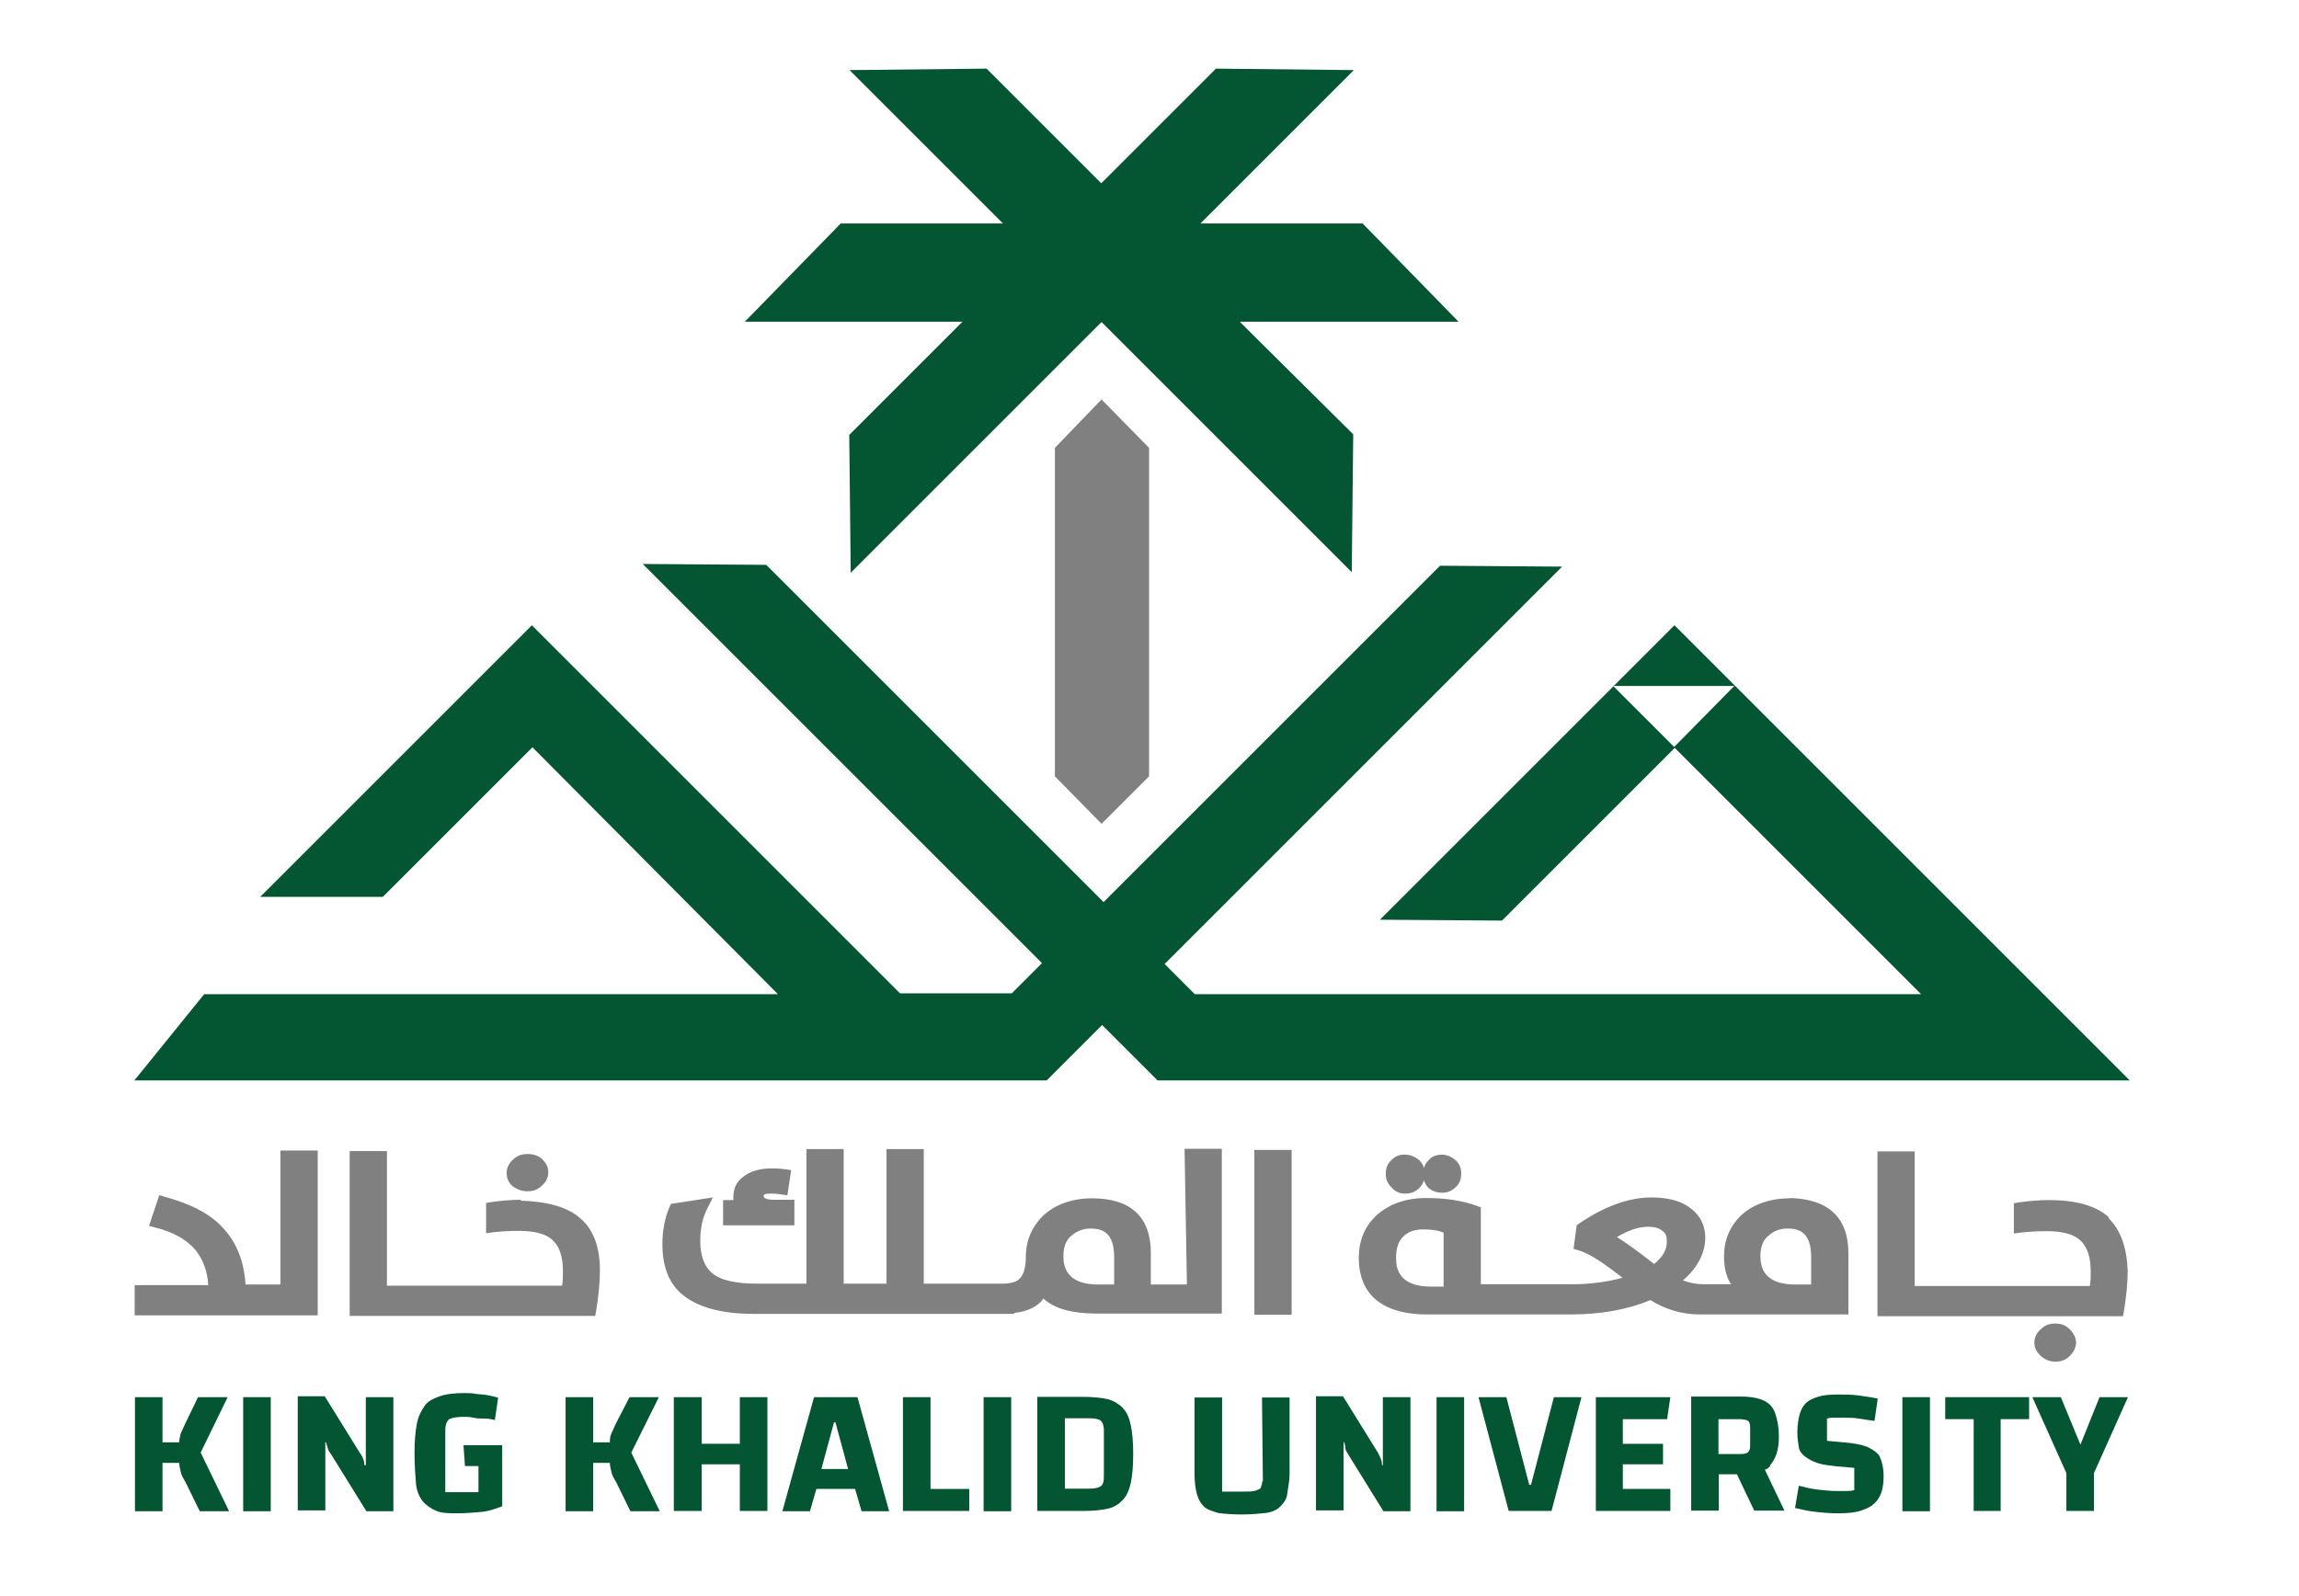 <?xml version="1.0" encoding="UTF-8"?><svg id="Layer_1" xmlns="http://www.w3.org/2000/svg" viewBox="0 0 78.37 54.43"><defs><style>.cls-1{fill:none;}.cls-2{fill:gray;}.cls-3{fill:#045531;}</style></defs><polygon class="cls-2" points="39.17 26.47 39.17 15.27 37.55 13.62 35.96 15.27 35.96 26.47 37.55 28.09 39.17 26.47"/><line class="cls-1" x1="32.77" y1="15.75" x2="34.26" y2="14.27"/><line class="cls-1" x1="42.33" y1="15.75" x2="40.85" y2="14.24"/><path class="cls-3" d="M42.3,10.97h7.42l-3.27-3.35h-5.53l1.48-1.48,1.19-1.19,2.56-2.56-4.7-.05-3.91,3.91-3.91-3.91-4.67.05,2.56,2.56,1.19,1.19,1.48,1.48h-5.53l-3.27,3.35h7.42l-3.86,3.86.05,4.7,2.56-2.56,3.83-3.83,2.16-2.16h0l2.08,2.08,3.89,3.89,2.56,2.56.05-4.7-3.86-3.83h0ZM37.55,10.97h0Z"/><path class="cls-3" d="M72.6,36.84l-15.52-15.52-10.04,10.04,4.16.03,5.89-5.89,8.4,8.4h-24.76l-1.03-1.03,13.55-13.55-4.16-.03-11.47,11.47-11.5-11.5-4.21-.03,13.61,13.61-1.03,1.03h-3.81l-12.55-12.55-9.26,9.26h4.18l5.1-5.1,8.37,8.42H6.96l-2.38,2.94h31.1l1.89-1.89,1.89,1.89h33.13ZM57.07,25.47l-2.08-2.08h4.13l-2.05,2.08Z"/><path class="cls-3" d="M7.75,47.64h-1l-.43.89c-.05.11-.11.24-.16.35-.03.11-.05.22-.05.3h-.57v-1.54h-.94v3.89h.94v-1.65h.57c0,.11.03.19.05.3s.08.22.16.35l.49,1h1l-.97-2,.92-1.89h0Z"/><rect class="cls-3" x="8.29" y="47.64" width=".94" height="3.89"/><path class="cls-3" d="M12.45,49.96h-.03c0-.05,0-.11-.03-.19s-.05-.13-.13-.24l-1.19-1.92h-.92v3.89h.94v-2.32h.03c0,.05.03.11.05.19s.05.13.13.24l1.19,1.92h.92v-3.89h-.94v2.32h-.03Z"/><path class="cls-3" d="M15.85,49.99h.46v.89h-1.13v-2.11c0-.19.05-.3.13-.38.11-.05.27-.08.51-.08.08,0,.19,0,.32.03s.24.03.38.03.27.03.35.05l.11-.76c-.08-.03-.19-.05-.32-.08s-.27-.03-.43-.05c-.13-.03-.27-.03-.4-.03-.32,0-.62.03-.84.11s-.4.16-.51.32-.22.35-.27.62-.08.59-.08,1,.03.76.05,1.03.13.49.24.62.27.24.46.32.43.08.73.08c.32,0,.59-.03.84-.05.24-.03.46-.11.67-.19v-2.08h-1.32l.05.7h0Z"/><path class="cls-3" d="M22.46,47.64h-1l-.46.89c-.05.11-.11.24-.16.35-.05.11-.05.22-.05.3h-.57v-1.54h-.94v3.89h.94v-1.65h.57c0,.11.03.19.05.3s.08.22.16.35l.49,1h1l-.97-2,.94-1.89h0Z"/><polygon class="cls-3" points="25.22 49.23 23.92 49.23 23.92 47.64 22.97 47.64 22.97 51.52 23.92 51.52 23.92 49.93 25.22 49.93 25.22 51.52 26.16 51.52 26.16 47.64 25.22 47.64 25.22 49.23"/><path class="cls-3" d="M27.75,47.64l-1.08,3.89h.94l.22-.76h1.32l.22.76h.94l-1.08-3.89h-1.48ZM28,50.09l.43-1.59h.05l.43,1.59s-.92,0-.92,0Z"/><polygon class="cls-3" points="31.72 47.64 30.78 47.64 30.78 51.52 33.04 51.52 33.04 50.77 31.72 50.77 31.72 47.64"/><rect class="cls-3" x="33.53" y="47.64" width=".94" height="3.89"/><path class="cls-3" d="M38.28,48.01c-.13-.13-.3-.24-.51-.3-.22-.05-.51-.08-.84-.08h-1.57v3.89h1.57c.35,0,.62-.03.84-.08s.38-.16.51-.3.22-.35.27-.59.08-.57.08-.97-.03-.73-.08-.97-.13-.46-.27-.59h0ZM37.63,50.36c0,.16-.03.27-.11.32-.08.05-.19.08-.38.08h-.84v-2.4h.84c.19,0,.32.03.38.08s.11.16.11.32v1.59h0Z"/><path class="cls-3" d="M43.03,50.5c0,.08-.03.16-.05.22s-.11.08-.19.11c-.08.03-.24.03-.4.03h-.73v-3.21h-.94v2.59c0,.3.03.51.08.7s.13.32.24.43c.11.11.3.16.49.22.22.03.49.05.81.05s.59-.03.81-.05c.22-.03.38-.11.49-.22s.22-.24.24-.43.08-.4.08-.7v-2.59h-.94l.03,2.86h0Z"/><path class="cls-3" d="M47.14,49.96h-.03c0-.05,0-.11-.03-.19s-.05-.13-.11-.24l-1.19-1.92h-.92v3.89h.94v-2.32h.03c0,.05.03.11.03.19s.05.13.11.24l1.19,1.92h.92v-3.89h-.94v2.32h0Z"/><rect class="cls-3" x="48.97" y="47.64" width=".94" height="3.89"/><polygon class="cls-3" points="52.19 50.63 52.13 50.63 51.35 47.64 50.4 47.64 51.43 51.52 52.89 51.52 53.91 47.64 52.97 47.64 52.19 50.63"/><polygon class="cls-3" points="56.83 48.39 56.94 47.64 54.4 47.64 54.4 51.52 56.94 51.52 56.94 50.77 55.32 50.77 55.32 49.93 56.69 49.93 56.69 49.23 55.32 49.23 55.32 48.39 56.83 48.39"/><path class="cls-3" d="M60.34,49.96c.19-.22.3-.51.3-.97,0-.32-.05-.59-.13-.81s-.22-.35-.4-.43-.43-.13-.76-.13h-1.7v3.89h.94v-1.24h.62l.59,1.24h1.03l-.67-1.4c.05,0,.13-.05.19-.13h0ZM58.58,48.39h.73c.13,0,.22.03.27.05.05.03.08.11.08.22v.65c0,.11-.03.16-.08.22-.05.03-.13.05-.27.05h-.73v-1.19Z"/><path class="cls-3" d="M63.66,49.34c-.19-.08-.46-.13-.81-.16l-.57-.05v-.76c.08-.03.16-.03.24-.03h.3c.19,0,.38,0,.54.03s.35.05.54.08l.11-.76c-.22-.05-.46-.08-.67-.11-.22-.03-.46-.03-.7-.03-.32,0-.59.03-.81.13-.22.08-.35.22-.43.4s-.13.46-.13.76c0,.22.03.38.05.51s.11.24.22.32c.11.08.24.16.43.22s.4.08.65.11l.59.05v.76c-.11.03-.22.03-.32.03h-.3c-.22,0-.43-.03-.65-.05-.22-.03-.43-.08-.62-.13l-.13.76c.24.05.46.11.7.13.24.03.49.05.76.05.38,0,.67-.03.89-.13.24-.08.4-.22.51-.4s.16-.43.16-.73c0-.27-.05-.49-.13-.67-.05-.11-.22-.24-.4-.32h0Z"/><rect class="cls-3" x="64.85" y="47.64" width=".94" height="3.89"/><polygon class="cls-3" points="66.31 48.39 67.28 48.39 67.28 51.52 68.2 51.52 68.2 48.39 69.17 48.39 69.17 47.64 66.31 47.64 66.31 48.39"/><polygon class="cls-3" points="71.57 47.64 70.92 49.26 70.25 47.64 69.28 47.64 70.44 50.23 70.44 51.52 71.38 51.52 71.38 50.23 72.54 47.64 71.57 47.64"/><path class="cls-2" d="M9.56,43.8h-1.19c-.05-.78-.3-1.43-.76-1.92-.43-.49-1.13-.84-2.02-1.08l-.16-.05-.35,1.05.19.05c.65.16,1.11.43,1.4.78.24.3.4.7.43,1.19h-2.51v1.03h6.24v-5.62h-1.27v4.56h0Z"/><path class="cls-2" d="M17.76,40.91c-.32,0-.67.03-1.03.08l-.16.03v1.03l.22-.03c.27-.03.57-.05.89-.05.57,0,.97.11,1.19.35.22.22.32.57.32,1.03,0,.16,0,.32-.03.49h-5.97v-4.59h-1.27v5.62h8.37l.03-.16c.08-.49.13-.97.13-1.4,0-.78-.22-1.38-.65-1.75-.43-.4-1.13-.59-2.05-.62h0Z"/><path class="cls-2" d="M17.98,40.62c.19,0,.35-.05.49-.19.13-.11.22-.27.22-.46s-.08-.32-.22-.46c-.13-.11-.3-.16-.49-.16s-.35.05-.49.19c-.13.11-.22.27-.22.46s.08.35.22.46c.16.11.32.16.49.16h0Z"/><path class="cls-2" d="M27.08,40.91h-.65c-.11,0-.4,0-.4-.13,0-.03,0-.08.24-.08.08,0,.22,0,.38.03l.19.03.13-.86-.19-.03c-.22-.03-.38-.03-.49-.03-.4,0-.76.11-.97.3-.22.16-.32.4-.32.67v.11h-.35v.86h2.43v-.86h0Z"/><path class="cls-2" d="M40.44,43.8h-1.21v-1.08c0-1.21-.67-1.86-2-1.86-.7,0-1.27.22-1.67.59-.38.38-.59.84-.59,1.4,0,.38-.08.62-.22.76-.11.11-.32.16-.59.16h-2.67v-4.59h-1.27v4.59h-1.46v-4.59h-1.27v4.59h-1.67c-.73,0-1.27-.11-1.57-.38-.24-.22-.38-.57-.38-1.08,0-.43.08-.81.27-1.16l.16-.32-1.43.22-.05.11c-.16.38-.24.81-.24,1.27,0,.78.24,1.38.73,1.75.51.4,1.3.62,2.38.62h8.88v-.03c.46-.05.81-.22,1-.49.38.35,1,.51,1.81.51h4.27v-5.62h-1.27l.08,4.62h0ZM36.5,42.16c.16-.16.4-.27.67-.27.38,0,.81.11.81.97v.94h-.54c-1.05,0-1.19-.57-1.19-.97,0-.3.08-.51.24-.67h0Z"/><rect class="cls-2" x="42.76" y="39.21" width="1.27" height="5.62"/><path class="cls-2" d="M47.89,40.7c.19,0,.35-.05.49-.19.08-.08.13-.16.16-.27.03.11.08.19.16.27.13.11.3.16.46.16s.32-.05.46-.19c.13-.11.19-.27.19-.46s-.05-.32-.19-.46c-.13-.11-.3-.19-.46-.19s-.35.05-.46.19c-.08.08-.13.16-.16.27-.03-.11-.08-.19-.16-.27-.13-.11-.3-.19-.49-.19s-.32.05-.46.19c-.13.11-.19.27-.19.46s.05.32.19.46c.13.16.3.22.46.22h0Z"/><path class="cls-2" d="M61.01,40.86c-.7,0-1.27.22-1.67.59-.38.38-.57.84-.57,1.4,0,.38.08.7.24.94h-.94c-.24,0-.49-.05-.7-.13.49-.43.76-.92.76-1.46,0-.4-.16-.73-.46-.97-.32-.27-.78-.4-1.38-.4-.76,0-1.59.3-2.46.89l-.08.05-.11.81.16.05c.38.11.86.43,1.51.94-.49.13-1.05.22-1.7.22h-3.13v-2.62l-.13-.05c-.51-.19-1.11-.27-1.73-.27-.73,0-1.3.22-1.73.62-.38.38-.57.84-.57,1.43,0,.86.4,1.92,2.35,1.92h4.86c1.03,0,1.94-.16,2.73-.49.51.32,1.08.49,1.67.49h5.08v-2.08c0-1.24-.7-1.86-2-1.89h0ZM60.26,42.16c.16-.16.38-.27.67-.27.38,0,.81.11.81.97v.94h-.54c-1.05,0-1.19-.57-1.19-.97,0-.3.08-.51.24-.67h0ZM56.18,41.83c.24,0,.4.05.51.16.11.08.13.19.13.35,0,.27-.13.51-.43.76-.65-.51-1.05-.78-1.27-.92.4-.24.76-.35,1.05-.35h0ZM47.84,42.16c.16-.16.38-.24.67-.24.27,0,.51.03.7.11v1.84h-.43c-1.05,0-1.19-.57-1.19-.97,0-.35.08-.57.24-.73Z"/><path class="cls-2" d="M71.89,41.51h0c-.43-.4-1.13-.59-2.05-.59-.32,0-.67.03-1.03.08l-.16.03v1.03l.22-.03c.27-.03.57-.05.89-.05.57,0,.97.11,1.19.35.22.22.32.57.32,1.03,0,.16,0,.32-.03.49h-5.97v-4.59h-1.27v5.62h8.37l.03-.16c.08-.49.13-.97.13-1.4-.03-.78-.24-1.38-.65-1.78h0Z"/><path class="cls-2" d="M70.06,45.13c-.19,0-.35.05-.49.19-.13.11-.22.27-.22.46s.08.32.22.46c.13.11.3.19.49.19s.35-.05.49-.19.22-.3.22-.46-.08-.32-.22-.46-.3-.19-.49-.19h0Z"/></svg>